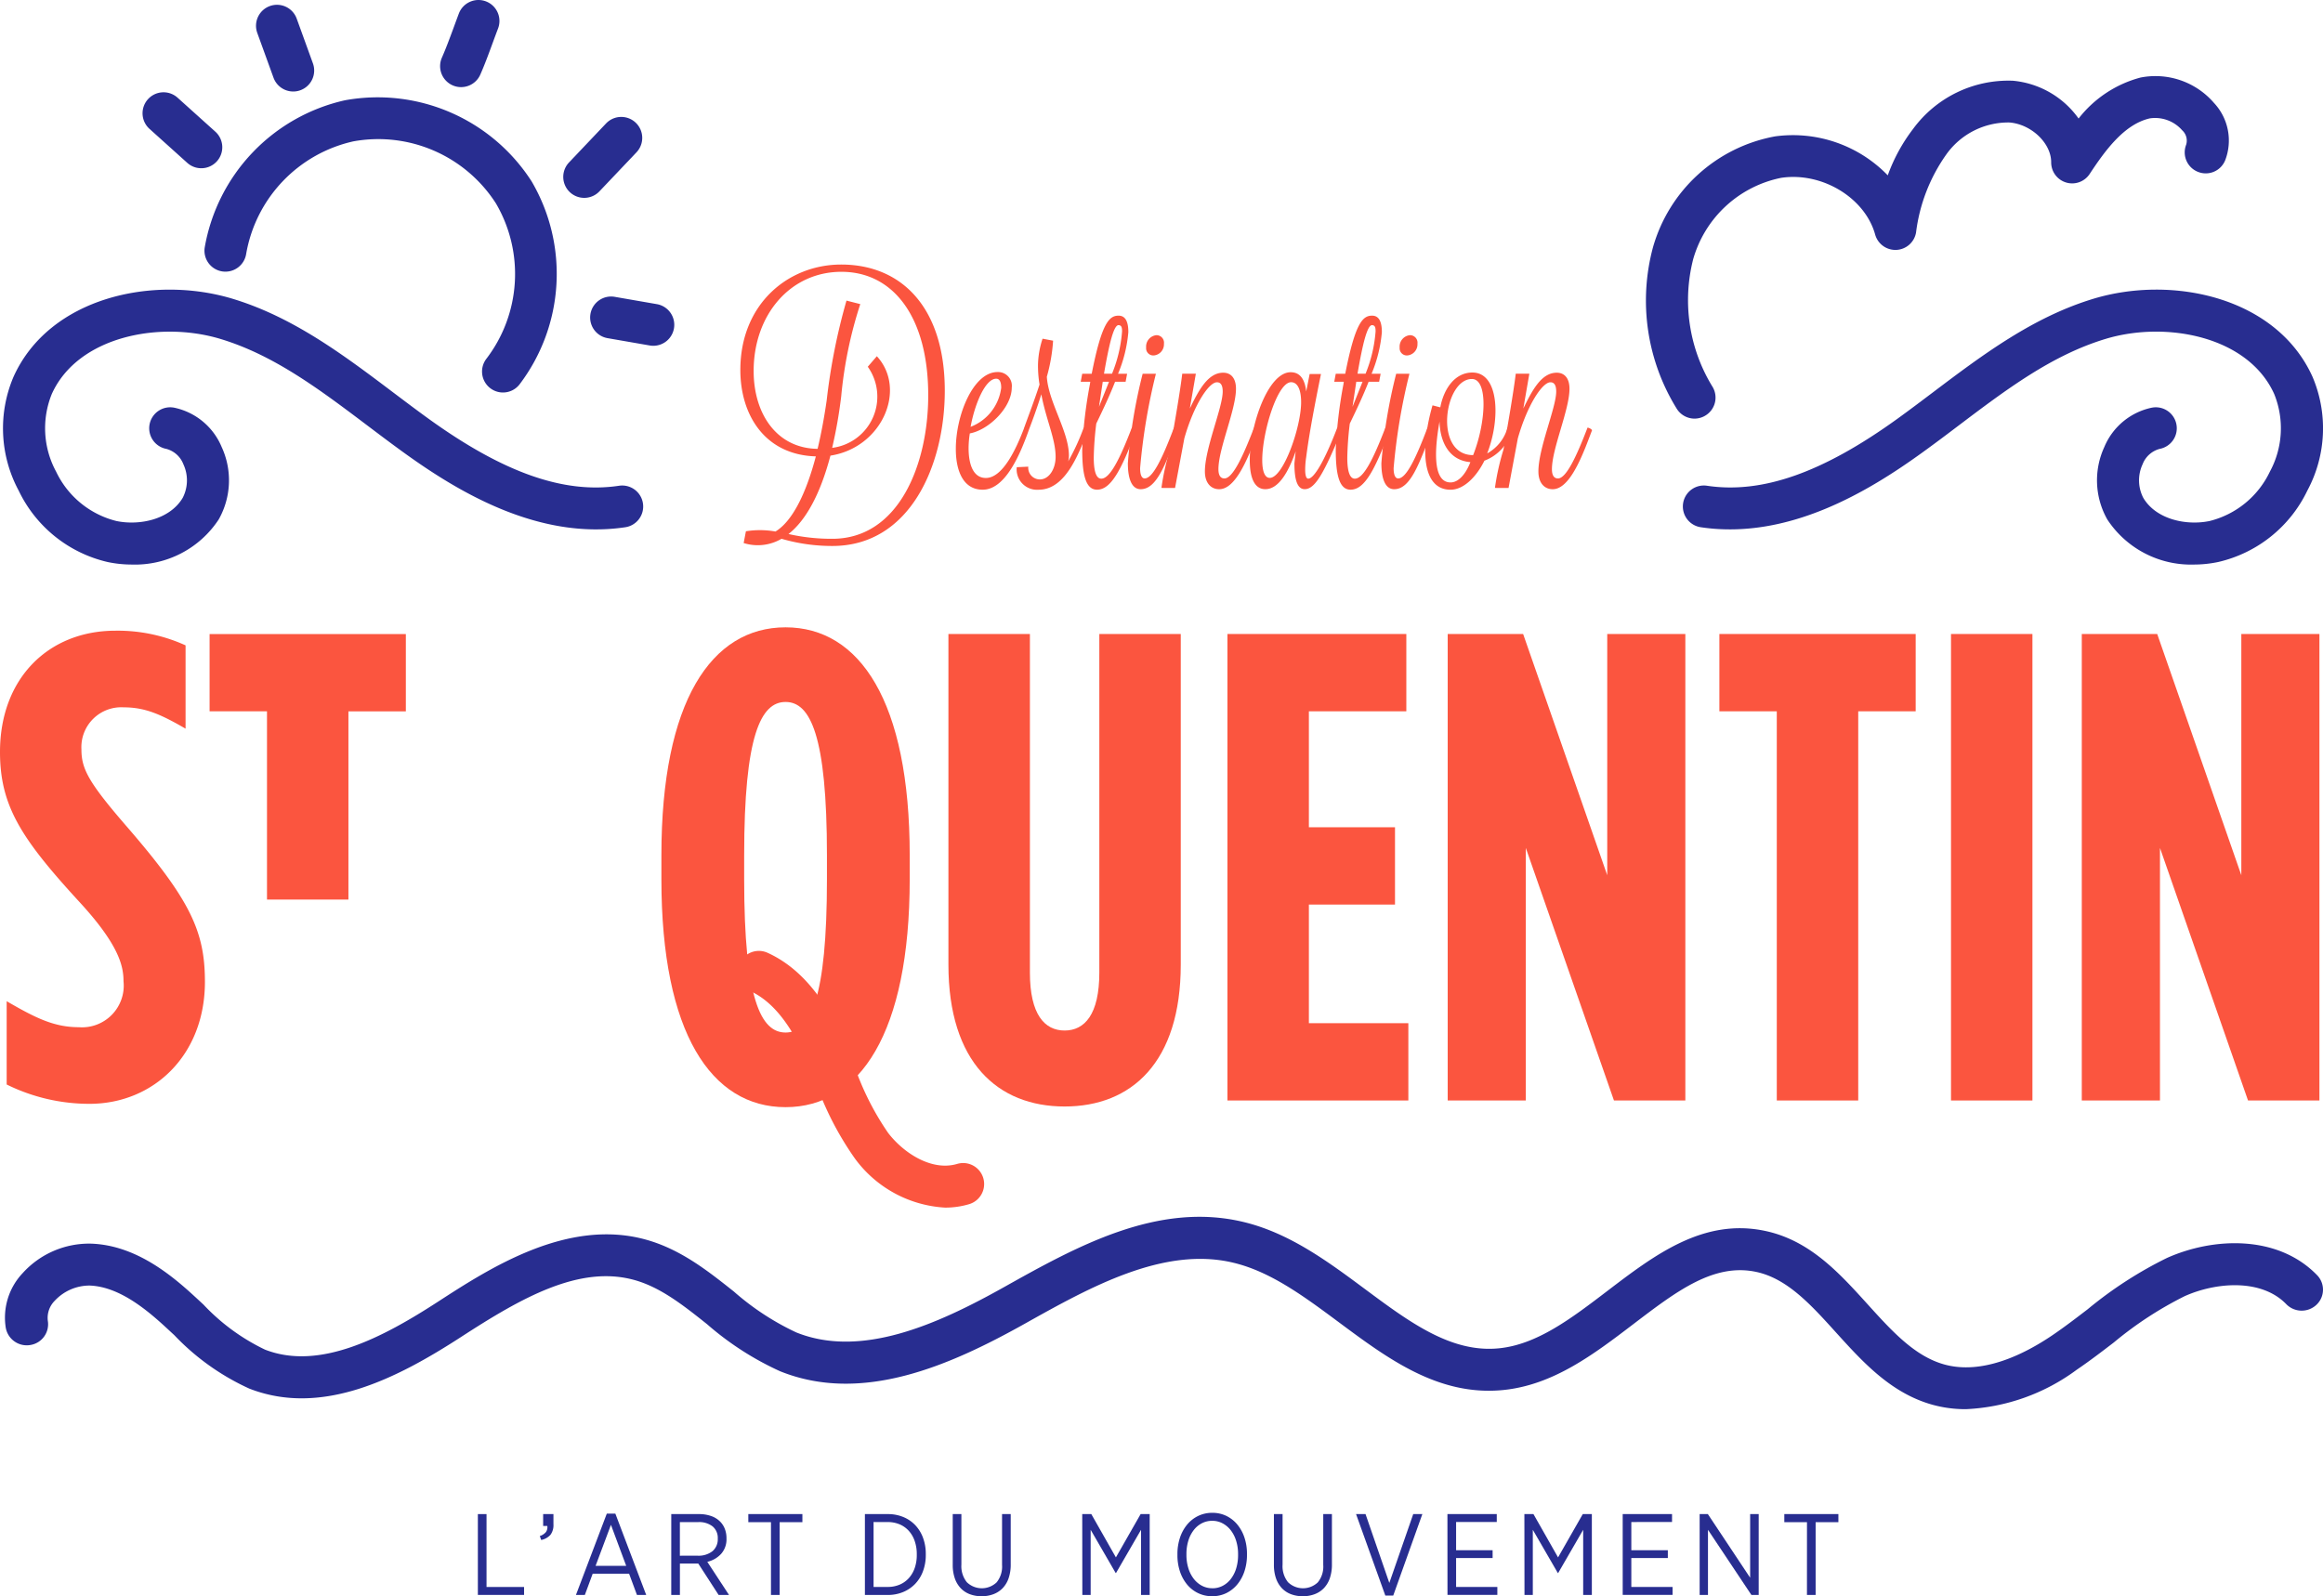 <?xml version="1.0" encoding="UTF-8"?> <svg xmlns="http://www.w3.org/2000/svg" width="205" height="140.895" viewBox="0 0 205 140.895"><g id="Groupe_386" data-name="Groupe 386" transform="translate(-699.004 -60)"><g id="Groupe_22" data-name="Groupe 22" transform="translate(764.342 83.352)"><path id="Tracé_61" data-name="Tracé 61" d="M171.535-76.379a4.142,4.142,0,0,1-3.342.376l.2-1.039A7.818,7.818,0,0,1,171-77.02c1.461-.884,2.679-3.272,3.564-6.632-4.493-.132-6.663-3.647-6.663-7.626,0-5.836,4.228-9.307,8.9-9.307,5.357,0,9.142,3.825,9.142,11.141,0,6.542-3.055,13.7-9.917,13.7A15.989,15.989,0,0,1,171.535-76.379Zm4.316-7.339c-.93,3.537-2.235,5.769-3.7,6.919a17.158,17.158,0,0,0,3.874.42c5.843,0,8.456-6.543,8.456-12.665,0-6.9-3.077-10.9-7.659-10.9-4.515,0-7.747,3.8-7.747,8.753,0,3.78,2.036,6.83,5.644,6.874.31-1.3.576-2.718.8-4.266a53.971,53.971,0,0,1,1.749-8.82l1.217.31a37.266,37.266,0,0,0-1.682,8.135,41.716,41.716,0,0,1-.8,4.554,4.557,4.557,0,0,0,3.144-7.161l.8-.929C182.625-89.575,180.411-84.426,175.851-83.718Z" transform="translate(-167.905 100.584)" fill="#fb553f"></path><path id="Tracé_62" data-name="Tracé 62" d="M224.066-70.675c.11,0,.4.155.4.222-.73,2.033-2.036,5.261-4.072,5.261-1.7,0-2.369-1.636-2.369-3.6,0-3.005,1.549-6.785,3.674-6.785a1.216,1.216,0,0,1,1.262,1.37c0,1.747-2.014,3.736-3.7,4.046a8.58,8.58,0,0,0-.11,1.282c0,1.481.421,2.652,1.527,2.652C222.118-66.232,223.291-68.619,224.066-70.675Zm-4.737-.066a4.257,4.257,0,0,0,2.7-3.449c0-.531-.155-.8-.443-.8C220.635-74.985,219.705-72.8,219.329-70.741Z" transform="translate(-199.013 85.065)" fill="#fb553f"></path><path id="Tracé_63" data-name="Tracé 63" d="M233.21-72.037a1.03,1.03,0,0,0,1.018,1.127c.819,0,1.394-.929,1.394-1.99,0-1.591-.841-3.271-1.262-5.526-.354,1.15-.775,2.3-1.107,3.161,0,0-.4-.066-.4-.222.355-.995.908-2.431,1.35-3.8a10.088,10.088,0,0,1-.133-1.879,7.874,7.874,0,0,1,.4-2.166l.93.176a15.233,15.233,0,0,1-.553,3.183c.134,2.233,1.949,4.819,1.949,6.963a1.9,1.9,0,0,1-.066.509,19.353,19.353,0,0,0,1.372-2.984c.111,0,.4.155.4.222C237.747-73.5,236.618-70,234.117-70a1.8,1.8,0,0,1-1.925-1.989Z" transform="translate(-207.804 89.876)" fill="#fb553f"></path><path id="Tracé_64" data-name="Tracé 64" d="M248.051-83.567c.885-4.509,1.55-5.128,2.368-5.128.62,0,.864.553.864,1.459a12.222,12.222,0,0,1-.908,3.669h.8l-.133.707h-.929c-.465,1.194-1.062,2.453-1.66,3.691a27.845,27.845,0,0,0-.222,3.006c0,1.283.243,1.857.664,1.857.753,0,1.616-1.68,2.7-4.51.11,0,.376.11.376.222v.044c-1.328,3.537-2.235,5.217-3.452,5.217-1.018,0-1.306-1.37-1.306-3.559a40.394,40.394,0,0,1,.686-5.791c0-.067.022-.111.022-.177h-.841l.133-.707Zm1.527.707h-.553l-.332,2.211Zm.841-5c-.42,0-.819,1.592-1.284,4.288h.709a12.283,12.283,0,0,0,.885-3.736C250.729-87.634,250.685-87.855,250.419-87.855Z" transform="translate(-217.047 93.205)" fill="#fb553f"></path><path id="Tracé_65" data-name="Tracé 65" d="M260.523-80.745a53.059,53.059,0,0,0-1.394,8.334c0,.663.177.906.4.906.686,0,1.505-1.613,2.59-4.487.111,0,.4.11.4.222-1.151,3.05-1.926,5.216-3.342,5.216-.8,0-1.13-.951-1.13-2.3a46.942,46.942,0,0,1,1.306-7.891Zm-.863-2.321a1.009,1.009,0,0,1,.908-1.083.663.663,0,0,1,.664.751.985.985,0,0,1-.908,1.039A.638.638,0,0,1,259.66-83.066Z" transform="translate(-223.854 90.383)" fill="#fb553f"></path><path id="Tracé_66" data-name="Tracé 66" d="M265.862-65.241a21.482,21.482,0,0,1,.753-3.382c.421-2.387.885-5.062,1.084-6.7h1.2l-.531,3.073c.8-1.658,1.616-3.162,2.944-3.162.708,0,1.129.509,1.129,1.415,0,1.857-1.549,5.283-1.549,7.1,0,.6.221.818.531.818.73,0,1.638-1.945,2.612-4.487a.672.672,0,0,1,.4.222l-.243.641c-.863,2.3-1.9,4.575-3.232,4.575-.73,0-1.262-.552-1.262-1.569,0-2.055,1.571-5.637,1.571-7.052,0-.53-.154-.818-.509-.818-.731,0-2.059,2.056-2.877,4.951l-.819,4.377Z" transform="translate(-228.706 84.958)" fill="#fb553f"></path><path id="Tracé_67" data-name="Tracé 67" d="M291.689-75.37h1c-.553,2.718-1.04,5.261-1.305,7.338a7.491,7.491,0,0,0-.089,1.1c0,.509.089.8.266.8.509,0,1.439-1.547,2.568-4.51a.674.674,0,0,1,.4.222c-1.549,3.735-2.346,5.216-3.276,5.216-.642,0-.908-.8-.908-2.276l.111-1.061c-.62,1.768-1.483,3.338-2.679,3.338-.952,0-1.372-.995-1.372-2.564,0-3.095,1.616-7.759,3.608-7.759.885,0,1.262.707,1.373,1.7Zm-4.184,7.6c0,.928.2,1.569.664,1.569,1.2,0,2.767-4.487,2.767-6.676,0-1.061-.287-1.768-.885-1.768C288.833-74.641,287.505-70.22,287.505-67.766Z" transform="translate(-241.453 85.03)" fill="#fb553f"></path><path id="Tracé_68" data-name="Tracé 68" d="M307.034-83.567c.885-4.509,1.549-5.128,2.368-5.128.62,0,.864.553.864,1.459a12.222,12.222,0,0,1-.908,3.669h.8l-.133.707h-.929c-.465,1.194-1.062,2.453-1.66,3.691a27.874,27.874,0,0,0-.221,3.006c0,1.283.243,1.857.664,1.857.753,0,1.616-1.68,2.7-4.51.11,0,.376.11.376.222v.044c-1.328,3.537-2.235,5.217-3.452,5.217-1.018,0-1.306-1.37-1.306-3.559a40.39,40.39,0,0,1,.686-5.791c0-.067.022-.111.022-.177h-.841l.133-.707Zm1.527.707h-.553l-.332,2.211Zm.841-5c-.42,0-.819,1.592-1.284,4.288h.709a12.282,12.282,0,0,0,.885-3.736C309.712-87.634,309.668-87.855,309.4-87.855Z" transform="translate(-253.657 93.205)" fill="#fb553f"></path><path id="Tracé_69" data-name="Tracé 69" d="M319.506-80.745a53.015,53.015,0,0,0-1.395,8.334c0,.663.177.906.4.906.686,0,1.505-1.613,2.59-4.487.11,0,.4.11.4.222-1.151,3.05-1.926,5.216-3.342,5.216-.8,0-1.129-.951-1.129-2.3a46.936,46.936,0,0,1,1.306-7.891Zm-.864-2.321a1.009,1.009,0,0,1,.908-1.083.663.663,0,0,1,.664.751.985.985,0,0,1-.908,1.039A.638.638,0,0,1,318.643-83.066Z" transform="translate(-260.464 90.383)" fill="#fb553f"></path><path id="Tracé_70" data-name="Tracé 70" d="M334.894-70.382a3.96,3.96,0,0,1-2.434,2.7c-.709,1.436-1.837,2.564-2.988,2.564-2.545,0-2.678-3.669-1.594-7.449l.686.177c.31-1.636,1.284-3.073,2.833-3.073,2.346,0,2.5,4.09,1.306,7.14A3.734,3.734,0,0,0,334.5-70.6C334.607-70.6,334.939-70.515,334.894-70.382Zm-3.674,2.829c-1.9-.155-2.678-1.813-2.723-3.581-.332,1.857-.774,5.372.974,5.372C330.179-65.762,330.822-66.514,331.22-67.553Zm.243-.619c1.151-2.9,1.329-6.72-.11-6.72C328.9-74.891,327.966-68.172,331.463-68.172Z" transform="translate(-266.8 84.993)" fill="#fb553f"></path><path id="Tracé_71" data-name="Tracé 71" d="M343.455-65.241a21.5,21.5,0,0,1,.753-3.382c.421-2.387.885-5.062,1.084-6.7h1.2l-.531,3.073c.8-1.658,1.616-3.162,2.944-3.162.708,0,1.129.509,1.129,1.415,0,1.857-1.549,5.283-1.549,7.1,0,.6.221.818.531.818.731,0,1.638-1.945,2.612-4.487a.672.672,0,0,1,.4.222l-.243.641c-.863,2.3-1.9,4.575-3.232,4.575-.73,0-1.262-.552-1.262-1.569,0-2.055,1.571-5.637,1.571-7.052,0-.53-.154-.818-.509-.818-.73,0-2.059,2.056-2.877,4.951l-.819,4.377Z" transform="translate(-276.868 84.958)" fill="#fb553f"></path></g><g id="Groupe_25" data-name="Groupe 25" transform="translate(699.004 115.67)"><g id="Groupe_23" data-name="Groupe 23" transform="translate(0 0)"><path id="Tracé_72" data-name="Tracé 72" d="M.589,24.676V17.324c2.533,1.471,4.182,2.294,6.361,2.294A3.682,3.682,0,0,0,10.9,15.56c0-1.353-.412-3.235-3.947-7.059C1.884,2.971,0,.089,0-4.675,0-11.2,4.3-15.381,10.19-15.381a14.456,14.456,0,0,1,6.186,1.295v7.352C14.138-8.028,12.783-8.616,10.9-8.616A3.519,3.519,0,0,0,7.186-4.911c0,1.706.589,2.882,4.006,6.823,5.654,6.53,6.892,9.295,6.892,13.706,0,6.47-4.536,10.764-10.192,10.764A16.5,16.5,0,0,1,.589,24.676Z" transform="translate(0 15.381)" fill="#fb553f"></path></g><g id="Groupe_24" data-name="Groupe 24" transform="translate(18.496 0.294)"><path id="Tracé_73" data-name="Tracé 73" d="M53.829-7.782H48.763V-14.6H66.082v6.823H61.015V8.835H53.829Z" transform="translate(-48.763 14.605)" fill="#fb553f"></path></g></g><g id="Groupe_26" data-name="Groupe 26" transform="translate(757.371 115.373)"><path id="Tracé_74" data-name="Tracé 74" d="M145.231,6.072V3.954c0-13.589,4.417-20.118,10.957-20.118s10.956,6.53,10.956,20.118V6.072c0,13.589-4.417,20.118-10.956,20.118S145.231,19.661,145.231,6.072Zm14.609,0V3.954c0-10.588-1.472-13.53-3.652-13.53s-3.653,2.942-3.653,13.53V6.072c0,10.588,1.473,13.53,3.653,13.53S159.84,16.66,159.84,6.072Z" transform="translate(-145.231 16.164)" fill="#fb553f"></path><path id="Tracé_75" data-name="Tracé 75" d="M212.009,14.564V-14.613H219.2V15.27c0,3.706,1.3,5.118,3.063,5.118s3.063-1.411,3.063-5.118V-14.613h7.187V14.564c0,8.647-4.359,12.53-10.25,12.53S212.009,23.211,212.009,14.564Z" transform="translate(-186.68 15.201)" fill="#fb553f"></path><path id="Tracé_76" data-name="Tracé 76" d="M276.923-14.613H292.71v6.824h-8.6V2.446h7.6V9.27h-7.6V19.741h8.778v6.823H276.923Z" transform="translate(-226.971 15.201)" fill="#fb553f"></path><path id="Tracé_77" data-name="Tracé 77" d="M328.171-14.613h6.656L342.25,6.682V-14.613h6.892V26.564h-6.3L335.063,4.27V26.564h-6.892Z" transform="translate(-258.781 15.201)" fill="#fb553f"></path><path id="Tracé_78" data-name="Tracé 78" d="M396.443-7.789h-5.066v-6.824H408.7v6.824H403.63V26.564h-7.187Z" transform="translate(-298.012 15.201)" fill="#fb553f"></path><path id="Tracé_79" data-name="Tracé 79" d="M445.265-14.613h7.186V26.564h-7.186Z" transform="translate(-331.46 15.201)" fill="#fb553f"></path><path id="Tracé_80" data-name="Tracé 80" d="M475.7-14.613h6.656l7.423,21.295V-14.613h6.892V26.564h-6.3L482.6,4.27V26.564H475.7Z" transform="translate(-350.354 15.201)" fill="#fb553f"></path></g><g id="Groupe_27" data-name="Groupe 27" transform="translate(844.229 66.698)"><path id="Tracé_81" data-name="Tracé 81" d="M378.545-114.237a1.852,1.852,0,0,1-1.6-.913,18.109,18.109,0,0,1-2.071-14.221,13.786,13.786,0,0,1,10.776-9.78,11.646,11.646,0,0,1,9.94,3.44,15.2,15.2,0,0,1,2.238-4.1,10.425,10.425,0,0,1,8.807-4.251,8.008,8.008,0,0,1,5.795,3.337,10.259,10.259,0,0,1,5.465-3.618,6.818,6.818,0,0,1,6.482,2.239,4.854,4.854,0,0,1,1,5.038,1.848,1.848,0,0,1-2.4,1.053,1.85,1.85,0,0,1-1.054-2.4,1.233,1.233,0,0,0-.353-1.277,3.167,3.167,0,0,0-2.856-1.048c-2.247.512-3.917,2.8-5.307,4.906a1.847,1.847,0,0,1-2.081.752,1.851,1.851,0,0,1-1.315-1.78c.008-1.684-1.746-3.36-3.679-3.517a6.71,6.71,0,0,0-5.583,2.832,15.132,15.132,0,0,0-2.663,6.884,1.851,1.851,0,0,1-1.734,1.531,1.853,1.853,0,0,1-1.874-1.356c-.9-3.245-4.69-5.542-8.288-5.006a10.163,10.163,0,0,0-7.769,7.175,14.6,14.6,0,0,0,1.715,11.286,1.851,1.851,0,0,1-.658,2.534A1.839,1.839,0,0,1,378.545-114.237Z" transform="translate(-374.224 144.49)" fill="#282d90"></path></g><g id="Groupe_28" data-name="Groupe 28" transform="translate(847.505 85.566)"><path id="Tracé_82" data-name="Tracé 82" d="M427.984-70.482a8.832,8.832,0,0,1-7.662-3.983,7.02,7.02,0,0,1-.262-6.389,5.835,5.835,0,0,1,4.2-3.477,1.852,1.852,0,0,1,2.163,1.475,1.851,1.851,0,0,1-1.474,2.163,2.228,2.228,0,0,0-1.51,1.358,3.369,3.369,0,0,0,.065,2.973c1.134,1.9,3.8,2.464,5.851,2.036a8.043,8.043,0,0,0,5.316-4.356,8.044,8.044,0,0,0,.378-6.863c-2.3-5.081-9.516-6.475-14.876-4.855-4.742,1.433-8.756,4.463-13,7.67-1.055.8-2.109,1.592-3.173,2.36-4.689,3.387-11.82,7.752-19.555,6.593a1.851,1.851,0,0,1-1.556-2.106,1.853,1.853,0,0,1,2.106-1.556c4.873.732,10.222-1.154,16.837-5.933,1.043-.753,2.076-1.534,3.11-2.314,4.322-3.261,8.789-6.634,14.164-8.259,7.008-2.118,16.15-.127,19.32,6.871a11.609,11.609,0,0,1-.45,10.066,11.608,11.608,0,0,1-7.86,6.3A10.4,10.4,0,0,1,427.984-70.482Z" transform="translate(-382.86 94.748)" fill="#282d90"></path></g><g id="Groupe_29" data-name="Groupe 29" transform="translate(699.264 85.566)"><path id="Tracé_83" data-name="Tracé 83" d="M12.061-70.483a10.4,10.4,0,0,1-2.125-.22,11.607,11.607,0,0,1-7.86-6.305,11.606,11.606,0,0,1-.449-10.065c3.17-7,12.313-8.99,19.32-6.872,5.375,1.625,9.844,5,14.165,8.26,1.034.78,2.067,1.56,3.109,2.313,6.616,4.779,11.966,6.666,16.838,5.933a1.853,1.853,0,0,1,2.106,1.556,1.852,1.852,0,0,1-1.556,2.106c-7.742,1.159-14.868-3.207-19.556-6.593-1.063-.768-2.117-1.563-3.171-2.359-4.25-3.207-8.264-6.237-13.006-7.67C14.514-92.02,7.3-90.626,5-85.546a8.039,8.039,0,0,0,.378,6.862,8.042,8.042,0,0,0,5.316,4.357c2.047.428,4.716-.134,5.851-2.036a3.367,3.367,0,0,0,.064-2.973A2.228,2.228,0,0,0,15.1-80.694a1.851,1.851,0,0,1-1.474-2.163,1.852,1.852,0,0,1,2.163-1.475,5.835,5.835,0,0,1,4.2,3.476,7.024,7.024,0,0,1-.261,6.389A8.835,8.835,0,0,1,12.061-70.483Z" transform="translate(-0.686 94.749)" fill="#282d90"></path></g><g id="Groupe_36" data-name="Groupe 36" transform="translate(711.583 60)"><g id="Groupe_30" data-name="Groupe 30" transform="translate(5.464 8.562)"><path id="Tracé_84" data-name="Tracé 84" d="M73.916-113.494a1.843,1.843,0,0,1-1.149-.4,1.851,1.851,0,0,1-.3-2.6,12.329,12.329,0,0,0,.824-13.692,12.331,12.331,0,0,0-12.576-5.476,12.329,12.329,0,0,0-9.463,9.93,1.854,1.854,0,0,1-2.109,1.551,1.851,1.851,0,0,1-1.551-2.109,16.142,16.142,0,0,1,12.389-13,16.143,16.143,0,0,1,16.466,7.17A16.144,16.144,0,0,1,75.368-114.2,1.848,1.848,0,0,1,73.916-113.494Z" transform="translate(-47.57 139.577)" fill="#282d90"></path></g><g id="Groupe_31" data-name="Groupe 31" transform="translate(39.499 26.172)"><path id="Tracé_85" data-name="Tracé 85" d="M142.876-88.8a1.875,1.875,0,0,1-.319-.028l-3.721-.646a1.851,1.851,0,0,1-1.507-2.14,1.85,1.85,0,0,1,2.14-1.507l3.722.646a1.852,1.852,0,0,1,1.507,2.141A1.852,1.852,0,0,1,142.876-88.8Z" transform="translate(-137.3 93.15)" fill="#282d90"></path></g><g id="Groupe_32" data-name="Groupe 32" transform="translate(37.129 10.321)"><path id="Tracé_86" data-name="Tracé 86" d="M132.9-127.794a1.846,1.846,0,0,1-1.275-.508,1.852,1.852,0,0,1-.068-2.618l3.267-3.441a1.851,1.851,0,0,1,2.617-.069,1.851,1.851,0,0,1,.068,2.617l-3.267,3.442A1.845,1.845,0,0,1,132.9-127.794Z" transform="translate(-131.05 134.938)" fill="#282d90"></path></g><g id="Groupe_33" data-name="Groupe 33" transform="translate(26.26)"><path id="Tracé_87" data-name="Tracé 87" d="M104.245-154.459a1.849,1.849,0,0,1-.745-.157,1.852,1.852,0,0,1-.949-2.44c.352-.8.665-1.65,1-2.551.163-.444.328-.895.5-1.351a1.851,1.851,0,0,1,2.39-1.069,1.851,1.851,0,0,1,1.068,2.39c-.168.441-.328.877-.486,1.306-.351.957-.683,1.861-1.081,2.767A1.852,1.852,0,0,1,104.245-154.459Z" transform="translate(-102.395 162.149)" fill="#282d90"></path></g><g id="Groupe_34" data-name="Groupe 34" transform="translate(10.013 0.423)"><path id="Tracé_88" data-name="Tracé 88" d="M62.847-153.381a1.852,1.852,0,0,1-1.74-1.221l-1.432-3.95a1.851,1.851,0,0,1,1.109-2.371,1.85,1.85,0,0,1,2.371,1.11l1.431,3.95a1.851,1.851,0,0,1-1.11,2.371A1.837,1.837,0,0,1,62.847-153.381Z" transform="translate(-59.563 161.035)" fill="#282d90"></path></g><g id="Groupe_35" data-name="Groupe 35" transform="translate(0 8.145)"><path id="Tracé_89" data-name="Tracé 89" d="M38.348-133.971a1.843,1.843,0,0,1-1.238-.476l-3.333-3a1.851,1.851,0,0,1-.136-2.615,1.851,1.851,0,0,1,2.615-.136l3.333,3a1.852,1.852,0,0,1,.136,2.615A1.847,1.847,0,0,1,38.348-133.971Z" transform="translate(-33.164 140.676)" fill="#282d90"></path></g></g><g id="Groupe_37" data-name="Groupe 37" transform="translate(764.108 143.925)"><path id="Tracé_90" data-name="Tracé 90" d="M186.871,81.778a10.6,10.6,0,0,1-7.971-4.344,27.427,27.427,0,0,1-3.413-6.6c-.29-.717-.58-1.434-.891-2.138-1.411-3.2-3.027-5.174-4.939-6.039a1.854,1.854,0,0,1,1.529-3.378c2.781,1.258,5.006,3.849,6.8,7.921.326.738.63,1.49.935,2.242a24.253,24.253,0,0,0,2.919,5.742c1.368,1.784,3.853,3.4,6.09,2.737a1.853,1.853,0,1,1,1.059,3.552A7.38,7.38,0,0,1,186.871,81.778Z" transform="translate(-168.568 -59.109)" fill="#fb553f"></path></g><g id="Groupe_38" data-name="Groupe 38" transform="translate(741.175 193.534)"><path id="Tracé_91" data-name="Tracé 91" d="M106.886,190.192h.764v6.434h3.314v.7h-4.078Z" transform="translate(-106.886 -190.08)" fill="#282d90"></path><path id="Tracé_92" data-name="Tracé 92" d="M121.293,192.129a1.141,1.141,0,0,0,.541-.352.754.754,0,0,0,.123-.535h-.368v-1.051h.908v.9a1.427,1.427,0,0,1-.26.927,1.5,1.5,0,0,1-.82.459Z" transform="translate(-115.828 -190.08)" fill="#282d90"></path><path id="Tracé_93" data-name="Tracé 93" d="M132.429,190.085h.755l2.722,7.178h-.816l-.694-1.876h-3.211l-.693,1.876h-.785Zm1.713,4.609-1.347-3.62-1.356,3.62Z" transform="translate(-121.051 -190.014)" fill="#282d90"></path><path id="Tracé_94" data-name="Tracé 94" d="M151.882,190.192h2.437a3.189,3.189,0,0,1,1.09.174,2.042,2.042,0,0,1,.785.489,1.86,1.86,0,0,1,.413.638,2.246,2.246,0,0,1,.148.831v.02a1.928,1.928,0,0,1-.475,1.361,2.386,2.386,0,0,1-1.218.7l1.917,2.926h-.918l-1.795-2.773h-1.621v2.773h-.765Zm2.3,3.671a1.99,1.99,0,0,0,1.341-.4,1.367,1.367,0,0,0,.463-1.086v-.02a1.32,1.32,0,0,0-.459-1.081,1.936,1.936,0,0,0-1.264-.377h-1.621v2.967Z" transform="translate(-134.815 -190.08)" fill="#282d90"></path><path id="Tracé_95" data-name="Tracé 95" d="M171.81,190.906h-2v-.714h4.772v.714h-2.008v6.424h-.765Z" transform="translate(-145.943 -190.08)" fill="#282d90"></path><path id="Tracé_96" data-name="Tracé 96" d="M196.933,190.192h2.019a3.537,3.537,0,0,1,1.361.255,3.055,3.055,0,0,1,1.06.718,3.236,3.236,0,0,1,.688,1.117,4.061,4.061,0,0,1,.245,1.438v.071a4.065,4.065,0,0,1-.245,1.438,3.225,3.225,0,0,1-.688,1.116,3.111,3.111,0,0,1-1.06.724,3.462,3.462,0,0,1-1.361.261h-2.019Zm.765.7v5.73h1.234a2.677,2.677,0,0,0,1.06-.2,2.3,2.3,0,0,0,.816-.577,2.608,2.608,0,0,0,.52-.892,3.443,3.443,0,0,0,.183-1.152v-.072a3.489,3.489,0,0,0-.183-1.157,2.6,2.6,0,0,0-.52-.9,2.3,2.3,0,0,0-.816-.577,2.692,2.692,0,0,0-1.06-.2Z" transform="translate(-162.778 -190.08)" fill="#282d90"></path><path id="Tracé_97" data-name="Tracé 97" d="M219.912,197.442a2.911,2.911,0,0,1-1.04-.179,2.166,2.166,0,0,1-.805-.53,2.4,2.4,0,0,1-.52-.872,3.588,3.588,0,0,1-.183-1.193v-4.476h.764v4.456a2.259,2.259,0,0,0,.479,1.555,1.9,1.9,0,0,0,2.63.015,2.2,2.2,0,0,0,.479-1.54v-4.486h.765v4.436a3.682,3.682,0,0,1-.184,1.218,2.4,2.4,0,0,1-.52.877,2.21,2.21,0,0,1-.811.535A2.887,2.887,0,0,1,219.912,197.442Z" transform="translate(-175.458 -190.08)" fill="#282d90"></path><path id="Tracé_98" data-name="Tracé 98" d="M247.495,190.192h.8l2.171,3.823,2.182-3.823h.8v7.137h-.764v-5.751l-2.208,3.814h-.031l-2.207-3.814v5.751h-.734Z" transform="translate(-194.161 -190.08)" fill="#282d90"></path><path id="Tracé_99" data-name="Tracé 99" d="M272.713,197.259a2.819,2.819,0,0,1-1.249-.275,2.88,2.88,0,0,1-.969-.76,3.565,3.565,0,0,1-.627-1.146,4.5,4.5,0,0,1-.224-1.448v-.082a4.536,4.536,0,0,1,.224-1.453,3.555,3.555,0,0,1,.632-1.157,2.907,2.907,0,0,1,.974-.765,2.816,2.816,0,0,1,1.249-.275,2.783,2.783,0,0,1,1.244.275,2.909,2.909,0,0,1,.963.76,3.557,3.557,0,0,1,.627,1.147,4.5,4.5,0,0,1,.224,1.447v.082a4.548,4.548,0,0,1-.224,1.453,3.559,3.559,0,0,1-.632,1.158,2.942,2.942,0,0,1-.968.765A2.79,2.79,0,0,1,272.713,197.259Zm.01-.7a1.961,1.961,0,0,0,.907-.214,2.172,2.172,0,0,0,.724-.607,2.924,2.924,0,0,0,.474-.933,3.985,3.985,0,0,0,.168-1.183v-.072a3.9,3.9,0,0,0-.173-1.188,2.923,2.923,0,0,0-.479-.933,2.254,2.254,0,0,0-.724-.607,1.923,1.923,0,0,0-.907-.219,1.962,1.962,0,0,0-.908.214,2.165,2.165,0,0,0-.724.607,2.9,2.9,0,0,0-.474.933,3.953,3.953,0,0,0-.168,1.183v.071a3.911,3.911,0,0,0,.173,1.188,2.92,2.92,0,0,0,.479.933,2.249,2.249,0,0,0,.724.607A1.93,1.93,0,0,0,272.723,196.555Z" transform="translate(-207.909 -189.898)" fill="#282d90"></path><path id="Tracé_100" data-name="Tracé 100" d="M294.638,197.442a2.909,2.909,0,0,1-1.04-.179,2.167,2.167,0,0,1-.805-.53,2.4,2.4,0,0,1-.52-.872,3.579,3.579,0,0,1-.184-1.193v-4.476h.765v4.456a2.259,2.259,0,0,0,.479,1.555,1.9,1.9,0,0,0,2.63.015,2.2,2.2,0,0,0,.48-1.54v-4.486h.765v4.436a3.693,3.693,0,0,1-.183,1.218,2.4,2.4,0,0,1-.52.877,2.211,2.211,0,0,1-.811.535A2.886,2.886,0,0,1,294.638,197.442Z" transform="translate(-221.84 -190.08)" fill="#282d90"></path><path id="Tracé_101" data-name="Tracé 101" d="M311.2,190.192h.836l2.1,6.077,2.11-6.077h.805l-2.569,7.189h-.7Z" transform="translate(-233.702 -190.08)" fill="#282d90"></path><path id="Tracé_102" data-name="Tracé 102" d="M332.462,190.192h4.354v.7h-3.589v2.488h3.222v.693h-3.222v2.549h3.64v.7h-4.4Z" transform="translate(-246.9 -190.08)" fill="#282d90"></path><path id="Tracé_103" data-name="Tracé 103" d="M350.365,190.192h.8l2.171,3.823,2.182-3.823h.8v7.137h-.765v-5.751l-2.207,3.814h-.031l-2.207-3.814v5.751h-.734Z" transform="translate(-258.012 -190.08)" fill="#282d90"></path><path id="Tracé_104" data-name="Tracé 104" d="M373.239,190.192h4.354v.7H374v2.488h3.222v.693H374v2.549h3.64v.7h-4.4Z" transform="translate(-272.21 -190.08)" fill="#282d90"></path><path id="Tracé_105" data-name="Tracé 105" d="M391.142,190.192h.724l3.732,5.618v-5.618h.754v7.137h-.644l-3.832-5.751v5.751h-.734Z" transform="translate(-283.322 -190.08)" fill="#282d90"></path><path id="Tracé_106" data-name="Tracé 106" d="M412.842,190.906h-2v-.714h4.772v.714h-2.008v6.424h-.766Z" transform="translate(-295.551 -190.08)" fill="#282d90"></path></g><g id="Groupe_39" data-name="Groupe 39" transform="translate(699.425 167.402)"><path id="Tracé_107" data-name="Tracé 107" d="M174.169,137.986a10.9,10.9,0,0,1-2.976-.4c-3.645-1.029-6.112-3.755-8.5-6.392-2.2-2.432-4.28-4.731-7.005-5.32-3.755-.814-7.047,1.7-10.86,4.606-3.477,2.65-7.072,5.39-11.525,5.82-5.673.545-10.119-2.759-14.423-5.956-3.113-2.313-6.053-4.5-9.367-5.289-6.145-1.468-12.66,2.18-18.41,5.4-6.616,3.7-14.354,7.1-21.585,4.178a26.405,26.405,0,0,1-6.436-4.151c-2.1-1.671-4.093-3.249-6.4-3.894-4.879-1.362-10.024,1.6-15.3,5.022-5.646,3.66-12.283,7.062-18.695,4.559a21.292,21.292,0,0,1-6.618-4.718c-.328-.3-.655-.609-.983-.907-1.729-1.569-4.029-3.382-6.489-3.47a4.2,4.2,0,0,0-3.081,1.346,2.138,2.138,0,0,0-.608,1.762,1.854,1.854,0,0,1-1.534,2.139,1.88,1.88,0,0,1-2.174-1.51,5.709,5.709,0,0,1,1.483-4.826,7.9,7.9,0,0,1,6.051-2.61c3.693.132,6.7,2.446,8.9,4.448.34.309.678.623,1.017.938a18.25,18.25,0,0,0,5.422,3.968c4.81,1.877,10.4-1.074,15.237-4.209,4.563-2.959,11.456-7.434,18.4-5.493,3.049.852,5.434,2.744,7.74,4.575a23.231,23.231,0,0,0,5.5,3.606c5.735,2.314,12.468-.708,18.3-3.971,6.358-3.56,13.564-7.6,21.159-5.778,4.07.974,7.464,3.494,10.745,5.932,3.9,2.895,7.576,5.638,11.789,5.225,3.374-.325,6.393-2.626,9.587-5.061,4.179-3.186,8.5-6.479,13.974-5.294,3.916.847,6.5,3.707,9.007,6.474,2.123,2.346,4.129,4.562,6.725,5.295,3.378.955,7.074-.874,9.581-2.575,1.046-.71,2.046-1.477,3.105-2.288a35.459,35.459,0,0,1,6.994-4.527c4.09-1.831,9.774-2.071,13.253,1.52a1.831,1.831,0,0,1-.064,2.618,1.9,1.9,0,0,1-2.66-.063c-2.19-2.261-6.185-1.95-8.971-.7a32.159,32.159,0,0,0-6.239,4.078c-1.055.808-2.145,1.644-3.282,2.415A17.758,17.758,0,0,1,174.169,137.986Z" transform="translate(-1.11 -121.003)" fill="#282d90"></path></g></g></svg> 